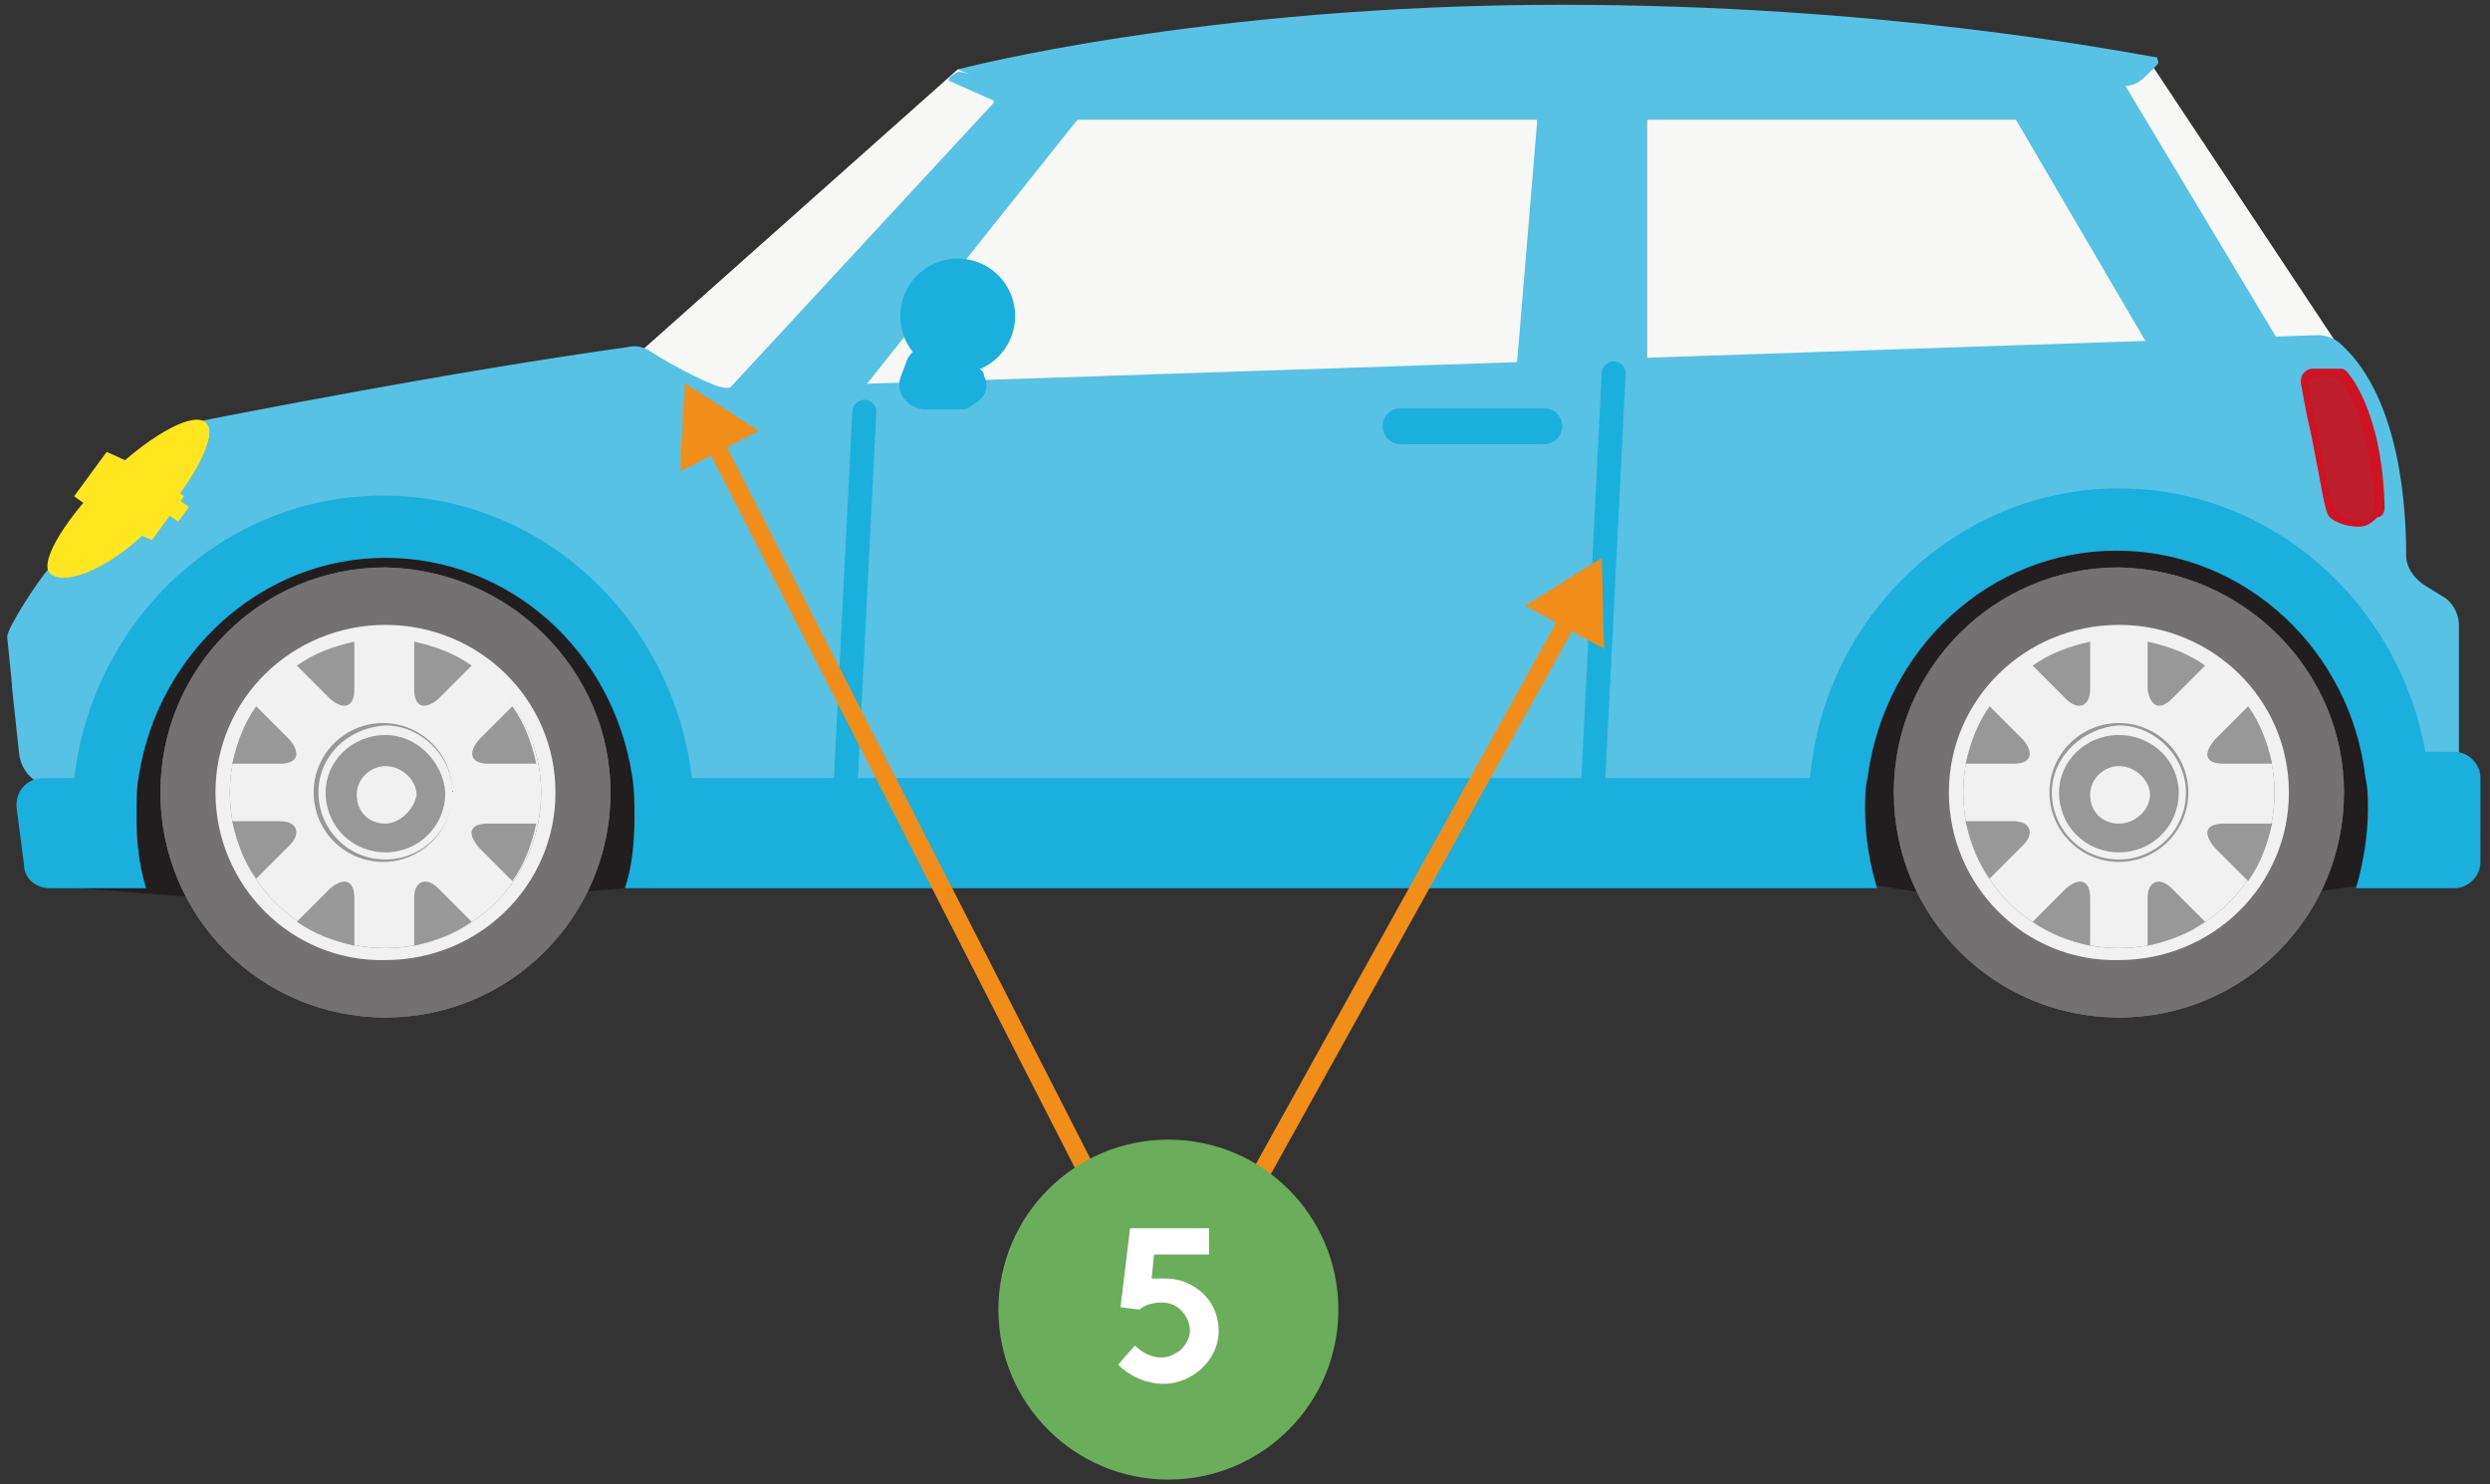 <?xml version="1.0" encoding="utf-8"?><!-- Generator: Adobe Illustrator 21.0.0, SVG Export Plug-In . SVG Version: 6.00 Build 0)  --><svg version="1.1" id="Layer_1" xmlns="http://www.w3.org/2000/svg" xmlns:xlink="http://www.w3.org/1999/xlink" x="0px" y="0px"	 viewBox="0 0 104 62" style="enable-background:new 0 0 104 62;" xml:space="preserve"><rect x="0" y="0" width="104" height="62" fill="#333333" stroke="none"/><style type="text/css">	.st0{fill:#F7F7F6;}	.st1{fill:#57C2E4;}	.st2{fill:#221E20;}	.st3{fill:#FFE61E;}	.st4{clip-path:url(#SVGID_4_);fill:#FFE61E;}	.st5{clip-path:url(#SVGID_7_);fill:#FFE61E;}	.st6{fill:#1AAFDC;}	.st7{fill:#747173;}	.st8{clip-path:url(#SVGID_9_);fill:#747173;}	.st9{clip-path:url(#SVGID_11_);fill:#F1F1F1;}	.st10{clip-path:url(#SVGID_13_);fill:#F1F1F1;}	.st11{clip-path:url(#SVGID_15_);fill:#989898;}	.st12{clip-path:url(#SVGID_17_);fill:#989898;}	.st13{clip-path:url(#SVGID_19_);fill:#989898;}	.st14{clip-path:url(#SVGID_21_);fill:#989898;}	.st15{clip-path:url(#SVGID_23_);fill:#989898;}	.st16{clip-path:url(#SVGID_25_);fill:#989898;}	.st17{clip-path:url(#SVGID_27_);fill:#989898;}	.st18{clip-path:url(#SVGID_29_);fill:#989898;}	.st19{clip-path:url(#SVGID_32_);fill:#989898;}	.st20{clip-path:url(#SVGID_34_);fill:#989898;}	.st21{clip-path:url(#SVGID_36_);fill:#747173;}	.st22{clip-path:url(#SVGID_38_);fill:#F1F1F1;}	.st23{clip-path:url(#SVGID_40_);fill:#F1F1F1;}	.st24{clip-path:url(#SVGID_42_);fill:#989898;}	.st25{clip-path:url(#SVGID_44_);fill:#989898;}	.st26{clip-path:url(#SVGID_46_);fill:#989898;}	.st27{clip-path:url(#SVGID_48_);fill:#989898;}	.st28{clip-path:url(#SVGID_50_);fill:#989898;}	.st29{clip-path:url(#SVGID_52_);fill:#989898;}	.st30{clip-path:url(#SVGID_54_);fill:#989898;}	.st31{clip-path:url(#SVGID_56_);fill:#989898;}	.st32{clip-path:url(#SVGID_58_);fill:#989898;}	.st33{clip-path:url(#SVGID_60_);fill:#989898;}	.st34{fill:none;stroke:#1AAFDC;stroke-linecap:round;stroke-linejoin:round;stroke-miterlimit:10;}	.st35{fill:none;stroke:#1AAFDC;stroke-width:1.5;stroke-linecap:round;stroke-linejoin:round;stroke-miterlimit:10;}	.st36{fill:#BD1F2D;}	.st37{fill:#CF1323;}	.st38{fill:none;stroke:#F18E19;stroke-width:0.75;stroke-miterlimit:10;}	.st39{fill:#F18E19;}	.st40{fill:#6AAD5A;}	.st41{enable-background:new    ;}	.st42{fill:#FFFFFF;}</style><g>	<polygon class="st0" points="97.9,14.8 89.8,2.6 40,2.9 25.5,15.8 46,20.3 81.4,19.1 	"/>	<path class="st1" d="M34.8,17.8l-4.5-1.2c-0.1,0-0.1-0.1,0-0.2L41.5,4.3V4.2l-1.8-0.8c-0.1,0-0.1-0.1,0-0.2L40,3h0.1l2.2,0.5h0.1		L42.9,3c0,0,0,0,0.1,0h3.8c0.1,0,0.1,0.1,0.1,0.2l0,0c0,0.1,0,0.2,0.1,0.2h17.5c0,0,0.1,0,0.1-0.1L64.5,2c0-0.1,0.1-0.1,0.1-0.1		l4.1,0.9c0,0,0.1,0,0.1,0.1V3c0,0.1,0,0.1,0.1,0.1h14C83,3.1,83,3,83,3l-0.1-0.2l3.2,0.3l0,0l0,0l2.4,0.2h0.1l6.6,11		c0,0.1,0,0.1-0.1,0.1h-5.3h-0.1L84.2,5c0,0,0,0-0.1,0H68.9c-0.1,0-0.1,0-0.1,0.1v10.8c0,0.1,0,0.1-0.1,0.1h-5.3		c-0.1,0-0.1,0-0.1-0.1l0.9-10.8c0-0.1,0-0.1-0.1-0.1h-19H45L34.8,17.8C34.9,17.8,34.8,17.8,34.8,17.8z"/>	<path class="st1" d="M102.7,31.7v-5.6c0-0.5-0.3-1-0.7-1.2l-0.8-0.5c-0.4-0.3-0.7-0.7-0.7-1.2c0-1.8-0.2-6.5-2.7-8.8		c-0.3-0.3-0.7-0.4-1-0.4c-6.4,0.2-64.4,2.2-66.5,2.2c-0.5,0,0.5,0,0,0c-0.4,0-2-0.8-3.1-1.5c-0.3-0.2-0.6-0.3-1-0.2		c-7.2,1-16.4,2.8-18.4,3.2c-0.3,0.1-0.7,0.3-0.9,0.5L2,23.8c-0.3,0.3-1.7,2.4-1.7,2.8l0.2,2v0.1l0.3,2.8c0.1,0.7,0.6,1.3,1.4,1.3		l31.1,1.9h0.1l67.4,0.3c0.7,0,1.3-0.5,1.4-1.2l0.3-1.9C102.6,31.9,102.7,31.8,102.7,31.7z"/>	<path class="st2" d="M100.6,36.7l-12.9,1.8L73,36.1l-46.9,1L14.9,38L3.3,37.1l2.4-7.7l2.4-4l7.9-3.2l6.6,2.3l5.3,5.1l0.6,4.6		l47.7-0.6l3-7.7c0,0,6.5-3.3,6.9-3.7c0.4-0.4,9.5,2.3,9.5,2.3l4.9,8.3l2.1,2.6L100.6,36.7z"/>	<g>		<g>			<g>				<path id="SVGID_1_" class="st3" d="M5.8,22.5c-1.8,1.6-3.5,2-3.8,1.3c0,0,1.8-0.4,3.6-2.1c1.9-1.7,3.1-3.9,3.1-3.9					C9,18.5,7.7,20.8,5.8,22.5"/>			</g>			<g>				<defs>					<path id="SVGID_2_" d="M6.9,21.9c0.2,2.4-0.5,4-1.2,3.8c0,0,0.7-1.7,0.4-4.1c-0.2-2.5-1.3-4.8-1.3-4.8						C5.6,16.9,6.7,19.3,6.9,21.9"/>				</defs>				<clipPath id="SVGID_4_">					<use xlink:href="#SVGID_2_"  style="overflow:visible;"/>				</clipPath>									<rect x="0.4" y="19.3" transform="matrix(0.592 -0.806 0.806 0.592 -14.671 13.21)" class="st4" width="10.6" height="3.6"/>			</g>		</g>		<g>			<g>				<path id="SVGID_3_" class="st3" d="M5.8,22.1C4,23.7,2.3,24.5,2,23.8c-0.2-0.7,1.1-2.6,2.9-4.3c1.9-1.7,3.5-2.4,3.8-1.7					C9,18.5,7.7,20.4,5.8,22.1"/>			</g>			<g>				<defs>					<path id="SVGID_6_" d="M6.7,21.2c0.2,2.4-0.1,4.2-0.9,4.1c-0.7-0.3-1.4-2.4-1.7-4.9c-0.2-2.5,0.1-4.2,0.9-4.1						C5.7,16.5,6.5,18.7,6.7,21.2"/>				</defs>				<clipPath id="SVGID_7_">					<use xlink:href="#SVGID_6_"  style="overflow:visible;"/>				</clipPath>									<rect x="0.1" y="18.9" transform="matrix(0.592 -0.806 0.806 0.592 -14.529 12.795)" class="st5" width="10.6" height="3.7"/>			</g>		</g>	</g>	<path class="st6" d="M1.8,32.5h1.3C3.9,25.8,9.4,20.7,16,20.7s12.1,5.1,12.9,11.8h46.7c0.6-6.8,6.2-12.1,12.9-12.1		c6.4,0,11.7,4.8,12.8,11h1.2c0.6,0,1.1,0.5,1.1,1.1V36c0,0.6-0.5,1.1-1.1,1.1h-1.4h-0.6h-2.1c0.3-1,0.5-2.2,0.5-3.3		c0-0.4,0-0.9-0.1-1.3c-0.6-5.3-5-9.5-10.4-9.5c-5.3,0-9.7,4.1-10.4,9.5c-0.1,0.4-0.1,0.9-0.1,1.3c0,1.2,0.2,2.3,0.5,3.3h-2.7h-47		h-2.6c0.3-0.9,0.4-1.9,0.4-3c0-0.6,0-1.1-0.1-1.7c-0.8-5.2-5.1-9.1-10.3-9.1s-9.5,4-10.3,9.1c-0.1,0.5-0.1,1.1-0.1,1.7		c0,1,0.1,2,0.4,3H3.3H2.1c-0.6,0-1.1-0.4-1.1-1l-0.3-2.3C0.6,33.1,1.1,32.5,1.8,32.5z"/>	<g>		<g>			<path id="SVGID_5_" class="st7" d="M97.9,33.1c0,5.2-4.2,9.4-9.4,9.4c-5.2,0-9.4-4.2-9.4-9.4s4.2-9.4,9.4-9.4				C93.7,23.8,97.9,28,97.9,33.1"/>		</g>		<g>			<defs>				<path id="SVGID_8_" d="M97.9,33.1c0,5.2-4.2,9.4-9.4,9.4c-5.2,0-9.4-4.2-9.4-9.4s4.2-9.4,9.4-9.4C93.7,23.8,97.9,28,97.9,33.1"					/>			</defs>			<clipPath id="SVGID_9_">				<use xlink:href="#SVGID_8_"  style="overflow:visible;"/>			</clipPath>			<rect x="78.5" y="23.2" class="st8" width="20.1" height="19.9"/>		</g>	</g>	<g>		<g>			<defs>				<path id="SVGID_10_" d="M95,33.1c0,3.6-2.9,6.5-6.5,6.5S82,36.7,82,33.1s2.9-6.5,6.5-6.5C92.1,26.6,95,29.6,95,33.1"/>			</defs>			<clipPath id="SVGID_11_">				<use xlink:href="#SVGID_10_"  style="overflow:visible;"/>			</clipPath>			<rect x="81.4" y="26" class="st9" width="14.3" height="14.2"/>		</g>	</g>	<g>		<g>			<defs>				<path id="SVGID_12_" d="M82,33.1c0,3.6,2.9,6.5,6.5,6.5s6.5-2.9,6.5-6.5c0-3.5-2.9-6.4-6.5-6.4C84.9,26.7,82,29.6,82,33.1z					 M81.4,33.1c0-3.9,3.2-7,7.1-7s7.1,3.1,7.1,7s-3.2,7-7.1,7C84.6,40.2,81.4,37,81.4,33.1z"/>			</defs>			<clipPath id="SVGID_13_">				<use xlink:href="#SVGID_12_"  style="overflow:visible;"/>			</clipPath>			<rect x="80.8" y="25.5" class="st10" width="15.4" height="15.3"/>		</g>	</g>	<g>		<g>			<defs>				<path id="SVGID_14_" d="M88.5,34.4c-0.7,0-1.2-0.5-1.2-1.2s0.6-1.2,1.2-1.2c0.7,0,1.3,0.6,1.3,1.2					C89.8,33.8,89.2,34.4,88.5,34.4z M88.5,30.7c-1.4,0-2.5,1.1-2.5,2.4c0,1.4,1.1,2.5,2.5,2.5s2.5-1.1,2.5-2.5					C91,31.8,89.9,30.7,88.5,30.7z"/>			</defs>			<clipPath id="SVGID_15_">				<use xlink:href="#SVGID_14_"  style="overflow:visible;"/>			</clipPath>			<rect x="85.4" y="30.1" class="st11" width="6.1" height="6.1"/>		</g>	</g>	<g>		<g>			<defs>				<path id="SVGID_16_" d="M85.7,33.1c0,1.5,1.2,2.8,2.8,2.8c1.5,0,2.8-1.2,2.8-2.8c0-1.5-1.3-2.8-2.8-2.8					C87,30.4,85.7,31.6,85.7,33.1z M85.6,33.1c0-1.6,1.3-2.9,2.9-2.9s2.9,1.3,2.9,2.9c0,1.6-1.3,2.9-2.9,2.9S85.6,34.7,85.6,33.1z"					/>			</defs>			<clipPath id="SVGID_17_">				<use xlink:href="#SVGID_16_"  style="overflow:visible;"/>			</clipPath>			<rect x="85" y="29.6" class="st12" width="7.1" height="7"/>		</g>	</g>	<g>		<g>			<defs>				<path id="SVGID_18_" d="M84.1,31.9c0.7,0,0.9-0.4,0.4-1l-1.4-1.4c-0.5,0.7-0.8,1.5-1,2.4H84.1"/>			</defs>			<clipPath id="SVGID_19_">				<use xlink:href="#SVGID_18_"  style="overflow:visible;"/>			</clipPath>			<rect x="81.5" y="28.9" class="st13" width="4" height="3.6"/>		</g>	</g>	<g>		<g>			<defs>				<path id="SVGID_20_" d="M90.7,29.2l1.4-1.4c-0.7-0.5-1.5-0.8-2.4-1v2C89.8,29.5,90.2,29.7,90.7,29.2"/>			</defs>			<clipPath id="SVGID_21_">				<use xlink:href="#SVGID_20_"  style="overflow:visible;"/>			</clipPath>			<rect x="89.1" y="26.2" class="st14" width="3.6" height="3.9"/>		</g>	</g>	<g>		<g>			<defs>				<path id="SVGID_22_" d="M92.9,31.9h2c-0.2-0.9-0.5-1.7-1-2.4l-1.4,1.4C92,31.5,92.1,31.9,92.9,31.9"/>			</defs>			<clipPath id="SVGID_23_">				<use xlink:href="#SVGID_22_"  style="overflow:visible;"/>			</clipPath>			<rect x="91.6" y="28.9" class="st15" width="3.9" height="3.6"/>		</g>	</g>	<g>		<g>			<defs>				<path id="SVGID_24_" d="M84.5,35.3c0.5-0.5,0.3-1-0.4-1h-2c0.2,0.9,0.5,1.7,1,2.4L84.5,35.3"/>			</defs>			<clipPath id="SVGID_25_">				<use xlink:href="#SVGID_24_"  style="overflow:visible;"/>			</clipPath>			<rect x="81.5" y="33.8" class="st16" width="4" height="3.6"/>		</g>	</g>	<g>		<g>			<defs>				<path id="SVGID_26_" d="M87.3,37.5c0-0.7-0.4-0.9-1-0.4l-1.4,1.4c0.7,0.5,1.5,0.8,2.4,1V37.5"/>			</defs>			<clipPath id="SVGID_27_">				<use xlink:href="#SVGID_26_"  style="overflow:visible;"/>			</clipPath>			<rect x="84.3" y="36.2" class="st17" width="3.6" height="3.9"/>		</g>	</g>	<g>		<g>			<defs>				<path id="SVGID_28_" d="M92.9,34.4c-0.8,0-0.9,0.4-0.4,1l1.4,1.4c0.5-0.7,0.8-1.5,1-2.4H92.9"/>			</defs>			<clipPath id="SVGID_29_">				<use xlink:href="#SVGID_28_"  style="overflow:visible;"/>			</clipPath>			<rect x="91.6" y="33.8" class="st18" width="3.9" height="3.6"/>		</g>	</g>	<g>		<g>			<defs>				<path id="SVGID_30_" d="M87.3,28.8v-2c-0.9,0.2-1.7,0.5-2.4,1l1.4,1.4C86.8,29.7,87.3,29.5,87.3,28.8"/>			</defs>			<clipPath id="SVGID_32_">				<use xlink:href="#SVGID_30_"  style="overflow:visible;"/>			</clipPath>			<rect x="84.3" y="26.2" class="st19" width="3.6" height="3.9"/>		</g>	</g>	<g>		<g>			<defs>				<path id="SVGID_33_" d="M90.7,37.1c-0.5-0.5-1-0.3-1,0.4v2c0.9-0.2,1.7-0.5,2.4-1L90.7,37.1"/>			</defs>			<clipPath id="SVGID_34_">				<use xlink:href="#SVGID_33_"  style="overflow:visible;"/>			</clipPath>			<rect x="89.1" y="36.2" class="st20" width="3.6" height="3.9"/>		</g>	</g>	<g>		<g>			<path id="SVGID_31_" class="st7" d="M25.5,33.1c0,5.2-4.2,9.4-9.4,9.4s-9.4-4.2-9.4-9.4s4.2-9.4,9.4-9.4				C21.3,23.8,25.5,28,25.5,33.1"/>		</g>		<g>			<defs>				<path id="SVGID_35_" d="M25.5,33.1c0,5.2-4.2,9.4-9.4,9.4s-9.4-4.2-9.4-9.4s4.2-9.4,9.4-9.4C21.3,23.8,25.5,28,25.5,33.1"/>			</defs>			<clipPath id="SVGID_36_">				<use xlink:href="#SVGID_35_"  style="overflow:visible;"/>			</clipPath>			<rect x="6" y="23.2" class="st21" width="20.1" height="19.9"/>		</g>	</g>	<g>		<g>			<defs>				<path id="SVGID_37_" d="M22.6,33.1c0,3.6-2.9,6.5-6.5,6.5s-6.5-2.9-6.5-6.5s2.9-6.5,6.5-6.5C19.7,26.6,22.6,29.6,22.6,33.1"/>			</defs>			<clipPath id="SVGID_38_">				<use xlink:href="#SVGID_37_"  style="overflow:visible;"/>			</clipPath>			<rect x="8.9" y="26" class="st22" width="14.3" height="14.2"/>		</g>	</g>	<g>		<g>			<defs>				<path id="SVGID_39_" d="M9.6,33.1c0,3.6,2.9,6.5,6.5,6.5s6.5-2.9,6.5-6.5c0-3.5-2.9-6.4-6.5-6.4C12.5,26.7,9.6,29.6,9.6,33.1z					 M9,33.1c0-3.9,3.2-7,7.1-7s7.1,3.1,7.1,7s-3.2,7-7.1,7C12.2,40.2,9,37,9,33.1z"/>			</defs>			<clipPath id="SVGID_40_">				<use xlink:href="#SVGID_39_"  style="overflow:visible;"/>			</clipPath>			<rect x="8.4" y="25.5" class="st23" width="15.4" height="15.3"/>		</g>	</g>	<g>		<g>			<defs>				<path id="SVGID_41_" d="M16.1,34.4c-0.7,0-1.2-0.5-1.2-1.2s0.6-1.2,1.2-1.2c0.7,0,1.3,0.6,1.3,1.2					C17.3,33.8,16.7,34.4,16.1,34.4z M16.1,30.7c-1.4,0-2.5,1.1-2.5,2.4c0,1.4,1.1,2.5,2.5,2.5s2.5-1.1,2.5-2.5					C18.5,31.8,17.4,30.7,16.1,30.7z"/>			</defs>			<clipPath id="SVGID_42_">				<use xlink:href="#SVGID_41_"  style="overflow:visible;"/>			</clipPath>			<rect x="13" y="30.1" class="st24" width="6.1" height="6.1"/>		</g>	</g>	<g>		<g>			<defs>				<path id="SVGID_43_" d="M13.3,33.1c0,1.5,1.2,2.8,2.8,2.8c1.5,0,2.8-1.2,2.8-2.8c0-1.5-1.3-2.8-2.8-2.8					C14.5,30.4,13.3,31.6,13.3,33.1z M13.1,33.1c0-1.6,1.3-2.9,2.9-2.9s2.9,1.3,2.9,2.9c0,1.6-1.3,2.9-2.9,2.9S13.1,34.7,13.1,33.1z					"/>			</defs>			<clipPath id="SVGID_44_">				<use xlink:href="#SVGID_43_"  style="overflow:visible;"/>			</clipPath>			<rect x="12.5" y="29.6" class="st25" width="7.1" height="7"/>		</g>	</g>	<g>		<g>			<defs>				<path id="SVGID_45_" d="M11.7,31.9c0.7,0,0.9-0.4,0.4-1l-1.4-1.4c-0.5,0.7-0.8,1.5-1,2.4H11.7"/>			</defs>			<clipPath id="SVGID_46_">				<use xlink:href="#SVGID_45_"  style="overflow:visible;"/>			</clipPath>			<rect x="9" y="28.9" class="st26" width="4" height="3.6"/>		</g>	</g>	<g>		<g>			<defs>				<path id="SVGID_47_" d="M18.3,29.2l1.4-1.4c-0.7-0.5-1.5-0.8-2.4-1v2C17.3,29.5,17.7,29.7,18.3,29.2"/>			</defs>			<clipPath id="SVGID_48_">				<use xlink:href="#SVGID_47_"  style="overflow:visible;"/>			</clipPath>			<rect x="16.7" y="26.2" class="st27" width="3.6" height="3.9"/>		</g>	</g>	<g>		<g>			<defs>				<path id="SVGID_49_" d="M20.4,31.9h2c-0.2-0.9-0.5-1.7-1-2.4L20,30.9C19.5,31.5,19.7,31.9,20.4,31.9"/>			</defs>			<clipPath id="SVGID_50_">				<use xlink:href="#SVGID_49_"  style="overflow:visible;"/>			</clipPath>			<rect x="19.1" y="28.9" class="st28" width="3.9" height="3.6"/>		</g>	</g>	<g>		<g>			<defs>				<path id="SVGID_51_" d="M12.1,35.3c0.5-0.5,0.3-1-0.4-1h-2c0.2,0.9,0.5,1.7,1,2.4L12.1,35.3"/>			</defs>			<clipPath id="SVGID_52_">				<use xlink:href="#SVGID_51_"  style="overflow:visible;"/>			</clipPath>			<rect x="9" y="33.8" class="st29" width="4" height="3.6"/>		</g>	</g>	<g>		<g>			<defs>				<path id="SVGID_53_" d="M14.8,37.5c0-0.7-0.4-0.9-1-0.4l-1.4,1.4c0.7,0.5,1.5,0.8,2.4,1L14.8,37.5"/>			</defs>			<clipPath id="SVGID_54_">				<use xlink:href="#SVGID_53_"  style="overflow:visible;"/>			</clipPath>			<rect x="11.8" y="36.2" class="st30" width="3.6" height="3.9"/>		</g>	</g>	<g>		<g>			<defs>				<path id="SVGID_55_" d="M20.4,34.4c-0.8,0-0.9,0.4-0.4,1l1.4,1.4c0.5-0.7,0.8-1.5,1-2.4H20.4"/>			</defs>			<clipPath id="SVGID_56_">				<use xlink:href="#SVGID_55_"  style="overflow:visible;"/>			</clipPath>			<rect x="19.1" y="33.8" class="st31" width="3.9" height="3.6"/>		</g>	</g>	<g>		<g>			<defs>				<path id="SVGID_57_" d="M14.8,28.8v-2c-0.9,0.2-1.7,0.5-2.4,1l1.4,1.4C14.4,29.7,14.8,29.5,14.8,28.8"/>			</defs>			<clipPath id="SVGID_58_">				<use xlink:href="#SVGID_57_"  style="overflow:visible;"/>			</clipPath>			<rect x="11.8" y="26.2" class="st32" width="3.6" height="3.9"/>		</g>	</g>	<g>		<g>			<defs>				<path id="SVGID_59_" d="M18.3,37.1c-0.5-0.5-1-0.3-1,0.4v2c0.9-0.2,1.7-0.5,2.4-1L18.3,37.1"/>			</defs>			<clipPath id="SVGID_60_">				<use xlink:href="#SVGID_59_"  style="overflow:visible;"/>			</clipPath>			<rect x="16.7" y="36.2" class="st33" width="3.6" height="3.9"/>		</g>	</g>	<line class="st34" x1="67.4" y1="15.6" x2="66.5" y2="33.5"/>	<line class="st34" x1="36.1" y1="17.2" x2="35.2" y2="35.1"/>	<line class="st35" x1="64.5" y1="17.8" x2="58.5" y2="17.8"/>	<path class="st6" d="M41.1,15.7L41.1,15.7c0.2,0.4,0.1,0.8-0.3,1.1L40.5,17c-0.1,0.1-0.3,0.1-0.4,0.1h-1.5c-0.2,0-0.4-0.1-0.6-0.2		l-0.2-0.2c-0.2-0.2-0.3-0.6-0.2-0.9l0.3-0.8c0.2-0.4,0.7-0.7,1.1-0.5l1.8,0.8C40.9,15.4,41.1,15.5,41.1,15.7z"/>	<circle class="st6" cx="40" cy="13.2" r="2.4"/>	<path class="st1" d="M90.1,2.7l-0.5,0.5c-0.3,0.3-0.6,0.4-0.9,0.4H41.9c-0.1,0-0.2,0-0.2,0L40,2.9c0,0,10.2-2.7,25.2-2.7		c13.4,0,23.1,1.9,24.9,2.2C90.1,2.5,90.2,2.6,90.1,2.7z"/>	<path class="st36" d="M97.8,15.8c0.3,0.3,1.5,2,1.5,5.6c0,0.1-0.1,0.2-0.2,0.3c-0.6,0.3-1.5,0.1-1.7-0.2c-0.2-0.3-0.9-4.2-1.2-5.5		c0-0.2,0.1-0.4,0.3-0.4c0.3,0,0.8-0.1,1.1,0C97.7,15.7,97.8,15.7,97.8,15.8z"/>	<path class="st37" d="M97.3,21.6c-0.2-0.2-0.3-1.1-0.8-3.6c-0.2-0.8-0.3-1.5-0.4-2c0-0.1,0-0.3,0.1-0.4c0.1-0.1,0.2-0.2,0.4-0.2		c0.5,0,0.9,0,1.2,0c0.1,0,0.2,0.1,0.2,0.1s1.5,1.5,1.6,5.7c0,0.2-0.1,0.4-0.3,0.4C99,21.9,98.8,22,98.5,22l0,0		C98,22,97.5,21.8,97.3,21.6z M96.6,15.8c-0.1,0-0.1,0-0.2,0.1V16c0.1,0.4,0.2,1.2,0.4,2c0.2,1.3,0.6,3.2,0.8,3.4		c0.1,0.1,0.5,0.3,0.9,0.3c0.2,0,0.5,0,0.6-0.1c0.1,0,0.1-0.1,0.1-0.2c-0.1-3.4-1.1-5.1-1.5-5.5c0,0-0.1,0-0.1-0.1		c-0.1,0-0.3-0.1-0.5-0.1C96.9,15.8,96.8,15.8,96.6,15.8z"/>	<g>		<g>			<polyline class="st38" points="29.8,18.4 48.9,55.8 65.6,25.7 			"/>			<g>				<polygon class="st39" points="28.4,19.7 28.6,16 31.7,18 				"/>			</g>			<g>				<polygon class="st39" points="67,27.1 66.9,23.3 63.7,25.3 				"/>			</g>		</g>	</g>	<circle class="st40" cx="48.8" cy="54.7" r="7.1"/>	<g class="st41">		<path class="st42" d="M47.4,56.2c0.3,0.3,0.7,0.5,1.1,0.5c0.3,0,0.5-0.1,0.8-0.3c0.2-0.2,0.4-0.5,0.4-0.8c0-0.3-0.1-0.6-0.4-0.9			c-0.2-0.2-0.5-0.3-0.8-0.3c-0.3,0-0.7,0.1-0.9,0.3l-0.8-0.1l0.4-3.3h3.3v1.1h-2.3l-0.1,1c0.1,0,0.3,0,0.5,0c0.5,0,1,0.1,1.5,0.5			c0.5,0.4,0.8,1,0.8,1.7c0,1.2-1.1,2.2-2.3,2.2c-0.7,0-1.4-0.3-1.9-0.8L47.4,56.2z"/>	</g></g></svg>